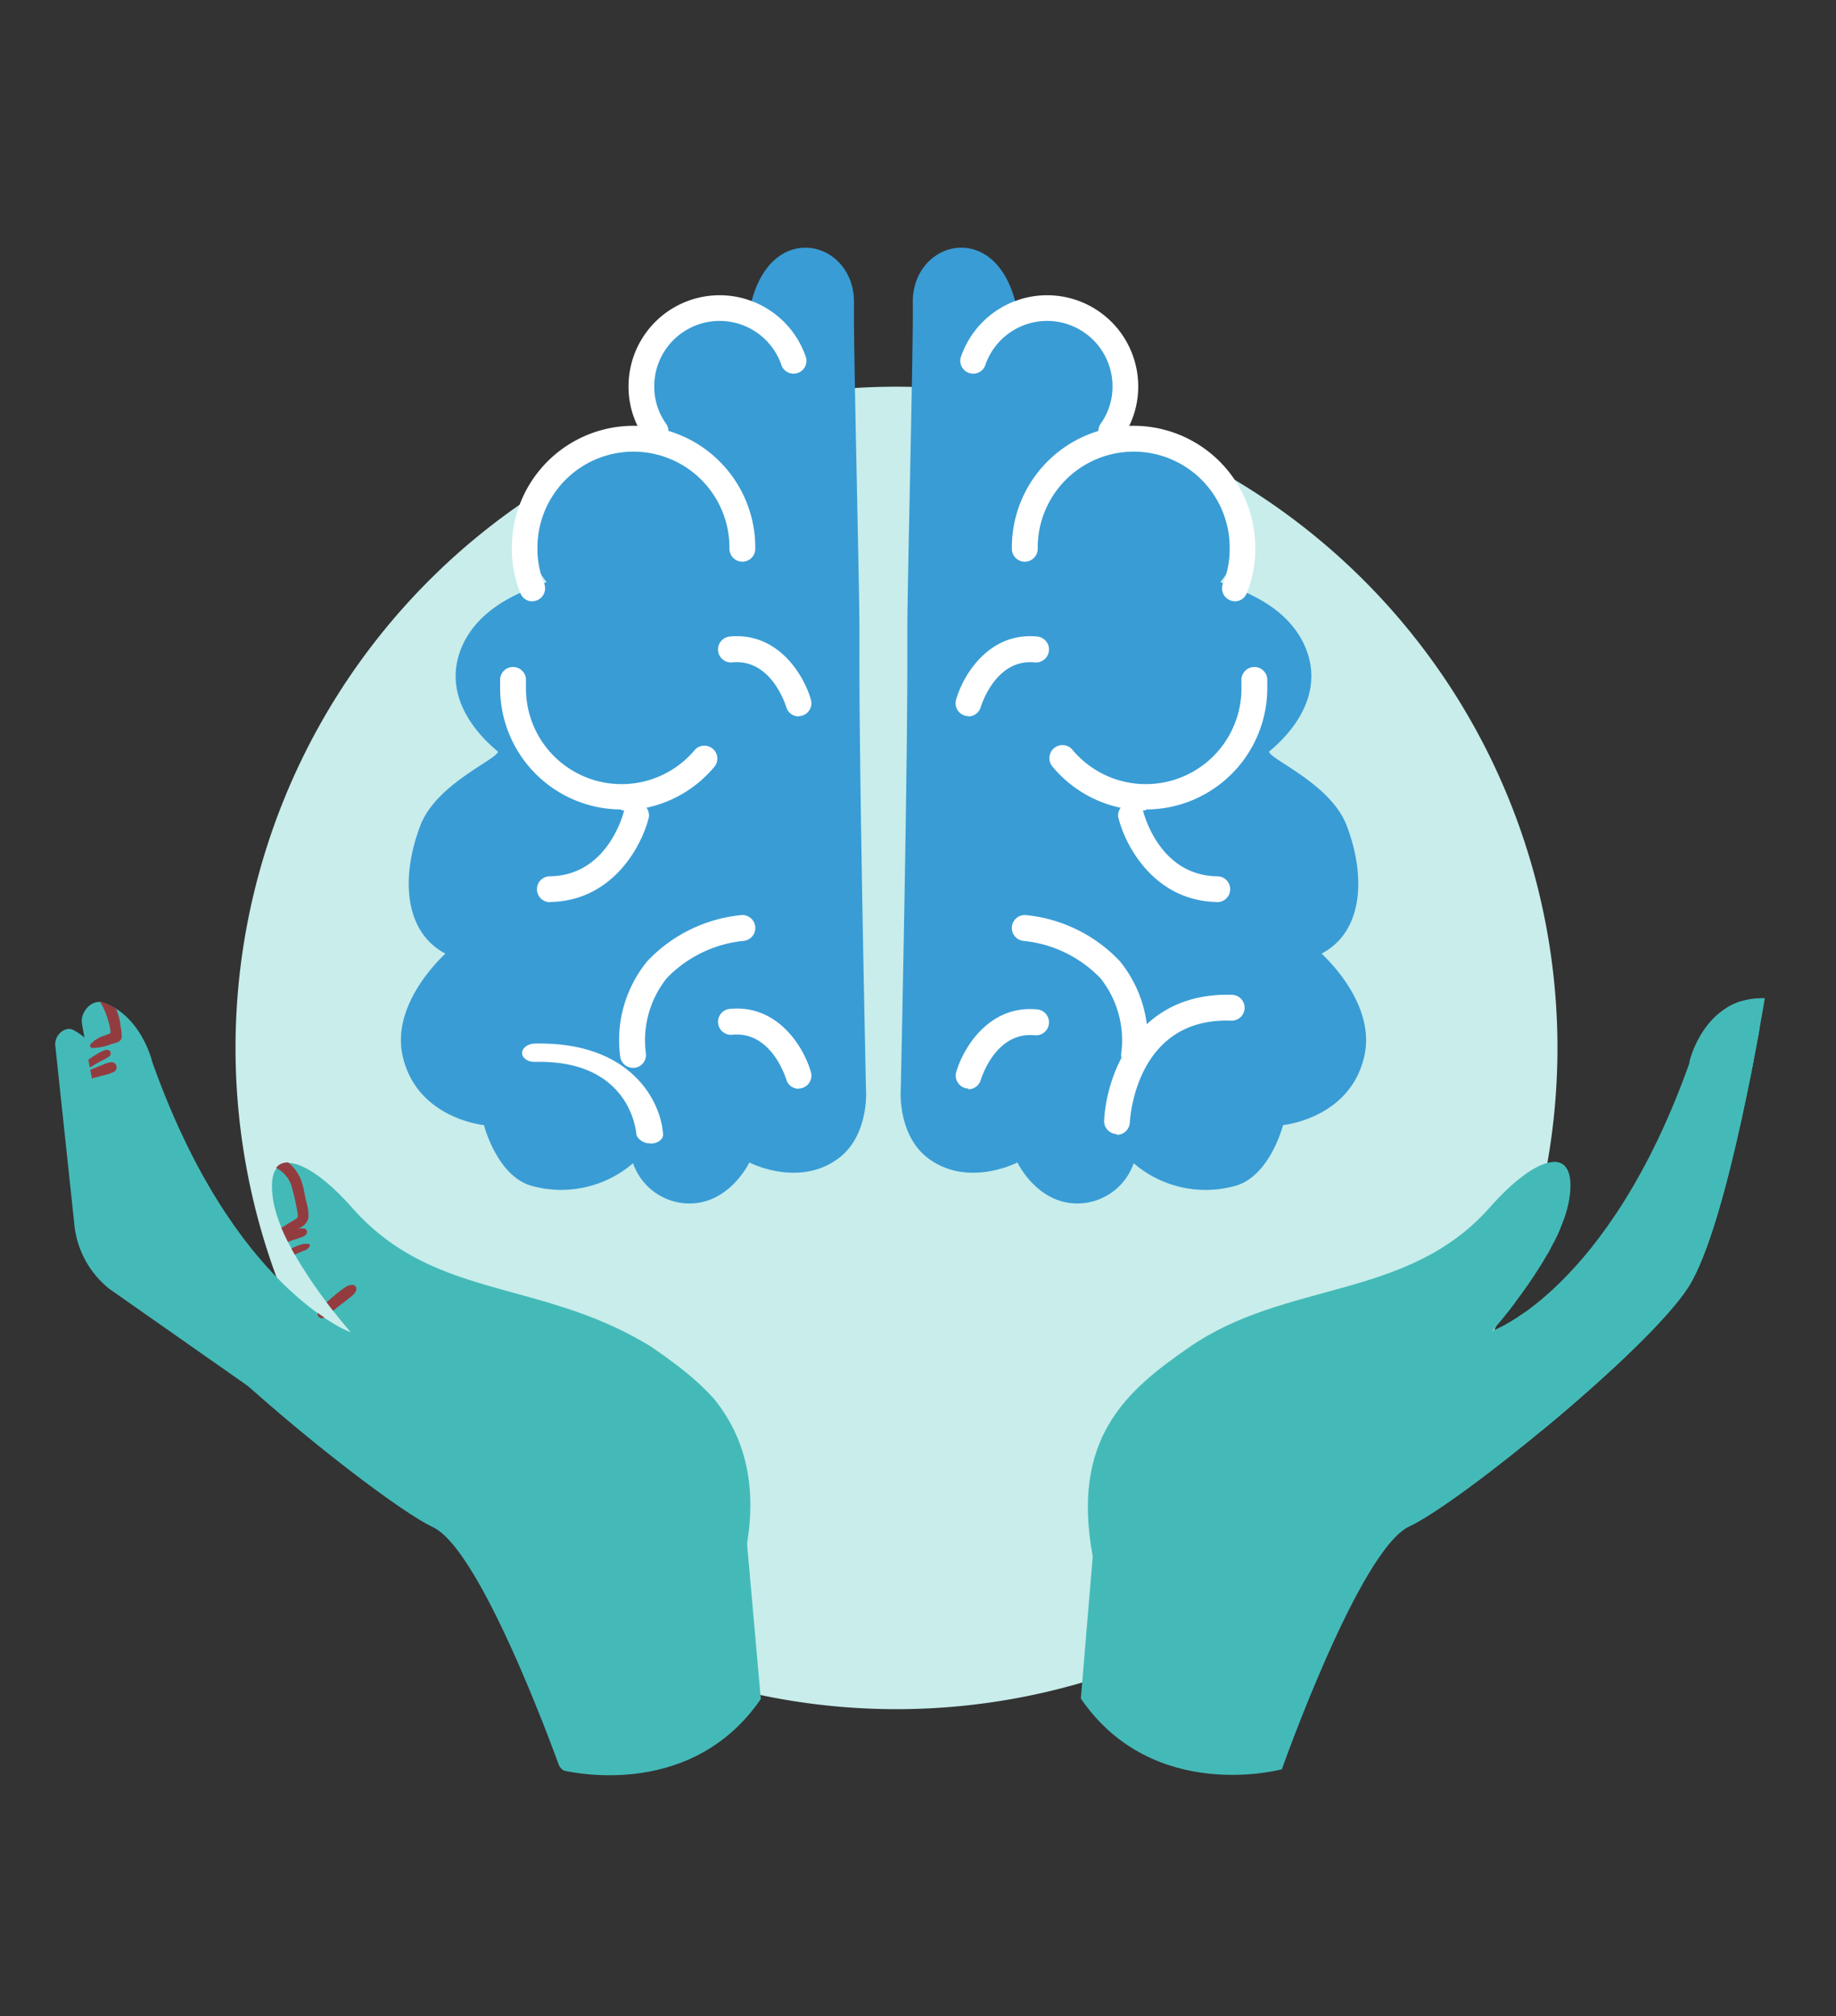 <svg xmlns="http://www.w3.org/2000/svg" xmlns:xlink="http://www.w3.org/1999/xlink" id="Layer_1" data-name="Layer 1" viewBox="0 0 142.11 156"><rect x="0" y="0" width="142.11" height="156" fill="#333333" stroke="none"/><defs><style>.cls-1{fill:none;}.cls-2{fill:#44bab8;}.cls-3{fill:#c8edeb;}.cls-4{fill:#399cd5;fill-rule:evenodd;}.cls-5{fill:#fff;}.cls-6{clip-path:url(#clip-path);}.cls-7{fill:#933c40;}.cls-8{clip-path:url(#clip-path-2);}</style><clipPath id="clip-path"><path class="cls-1" d="M6,77.26S8.76,94.73,11.86,99.6s17.73,16.69,21.6,18.53,9.87,18.79,9.87,18.79,9.94,2.72,15.56-5.47l-.92-11c1.7-9.17-2.61-12.82-7.42-16.15C43,99,33.63,100.65,27.23,93.41c-3.65-4.13-6.79-4.87-6.12-.63s6,10.25,6,10.25S18.06,99.8,11.79,82.18c0,0-1.11-4.93-5.62-4.93H6"></path></clipPath><clipPath id="clip-path-2"><path class="cls-2" d="M130.79,82.18C124.53,99.8,115.47,103,115.47,103s5.34-6,6-10.25-2.47-3.5-6.12.63C108.95,100.65,99.59,99,92,104.27c-4.81,3.33-9.12,7-7.42,16.15l-.92,11c5.62,8.19,15.56,5.47,15.56,5.47s6-17,9.87-18.79,18.5-13.66,21.6-18.53,5.91-22.34,5.91-22.34h-.22c-4.51,0-5.62,4.93-5.62,4.93"></path></clipPath></defs><title>zz</title><rect class="cls-1" x="118.98" y="-271.33" width="500" height="500"></rect><path class="cls-3" d="M120.55,81.08A51.16,51.16,0,1,1,69.39,29.92a51.16,51.16,0,0,1,51.16,51.16"></path><rect class="cls-1" x="118.98" y="-271.33" width="500" height="500"></rect><path class="cls-4" d="M78.89,24.51s3.8-1.95,7.26,1.82A5.94,5.94,0,0,1,87,33.27s6.46-.18,8.37,4.79A6.53,6.53,0,0,1,94.48,45c-.18.25,4.88,1.09,6.56,5.09,1.93,4.62-2.82,8-2.81,8.07.1.62,4.76,2.48,6,5.7,1.53,4,1.26,8.24-1.93,9.92-.05,0,4.34,3.8,3.27,8.07-1.17,4.72-6.26,5.2-6.26,5.2s-1,3.94-3.69,4.7A8.54,8.54,0,0,1,87.75,90a4.63,4.63,0,0,1-4,3.1c-3.38.26-5-3.16-5-3.16s-3.83,2-6.93-.34c-2.36-1.8-2.1-5.27-2.1-5.27s.53-24.1.51-33.8V48.57c0-3.32.47-21.83.42-25.15-.06-5,7-6.71,8.17,1.09"></path><path class="cls-5" d="M86,34.36a1,1,0,0,1-.81-1.57,4.93,4.93,0,0,0,.92-2.9,5.06,5.06,0,0,0-9.87-1.57,1,1,0,0,1-1.89-.62,7.05,7.05,0,0,1,13.75,2.19,6.92,6.92,0,0,1-1.29,4.06,1,1,0,0,1-.81.41"></path><path class="cls-5" d="M95.58,46.52a1,1,0,0,1-.92-1.37,7,7,0,0,0,.52-2.69,7.43,7.43,0,1,0-14.86-.17c0,.06,0,.11,0,.17a1,1,0,0,1-2,0,9.42,9.42,0,0,1,18.84-.19v.19a9,9,0,0,1-.67,3.46,1,1,0,0,1-.92.61"></path><path class="cls-5" d="M75,84.22A1,1,0,0,1,74,83h0c.52-1.86,2.52-5.27,6.29-4.9a1,1,0,0,1-.2,2c-3.07-.3-4.16,3.42-4.18,3.46a1,1,0,0,1-1,.72"></path><path class="cls-5" d="M75,55.41a1,1,0,0,1-1-1.26h0c.52-1.86,2.52-5.27,6.29-4.9a1,1,0,0,1-.2,2c-3.07-.3-4.16,3.42-4.18,3.46a1,1,0,0,1-1,.72"></path><path class="cls-5" d="M88.69,62.7a9.37,9.37,0,0,1-7.22-3.38A1,1,0,0,1,83,58l0,0a7.4,7.4,0,0,0,13.09-4.73q0-.29,0-.57a1,1,0,1,1,2-.18s0,0,0,0q0,.36,0,.72a9.4,9.4,0,0,1-9.39,9.39"></path><path class="cls-5" d="M94.19,69.79h0c-4.84-.09-7.11-4.35-7.64-6.59a1,1,0,0,1,1.93-.46c.05.2,1.25,5,5.74,5.06a1,1,0,0,1,0,2Z"></path><path class="cls-5" d="M87.77,82.62h-.08a1,1,0,0,1-.91-1.07,7.71,7.71,0,0,0-1.61-5.87,9.59,9.59,0,0,0-5.92-2.88,1,1,0,1,1,.14-2,11.56,11.56,0,0,1,7.29,3.57,9.63,9.63,0,0,1,2.08,7.32,1,1,0,0,1-1,.91"></path><path class="cls-5" d="M86.41,87.74h0a1,1,0,0,1-.95-1h0c.16-3.5,2.45-10,9.91-9.77a1,1,0,0,1-.07,2c-7.37-.27-7.83,7.54-7.85,7.88a1,1,0,0,1-1,.95"></path><path class="cls-4" d="M57.89,24.51s-3.8-1.95-7.26,1.82a5.94,5.94,0,0,0-.85,6.94s-6.46-.18-8.37,4.79A6.53,6.53,0,0,0,42.29,45c.18.25-4.88,1.09-6.56,5.09-1.93,4.62,2.82,8,2.81,8.07-.1.62-4.76,2.48-6,5.7-1.53,4-1.26,8.24,1.93,9.92.05,0-4.34,3.8-3.27,8.07,1.17,4.72,6.26,5.2,6.26,5.2s1,3.94,3.69,4.7A8.54,8.54,0,0,0,49,90a4.63,4.63,0,0,0,4,3.1c3.38.26,5-3.16,5-3.16s3.83,2,6.93-.34c2.36-1.8,2.1-5.27,2.1-5.27s-.53-24.1-.51-33.8V48.57c0-3.32-.47-21.83-.42-25.15.06-5-7-6.71-8.17,1.09"></path><path class="cls-5" d="M50.75,34.36a1,1,0,0,0,.81-1.57,4.93,4.93,0,0,1-.92-2.9,5.06,5.06,0,0,1,9.87-1.57,1,1,0,0,0,1.89-.62,7.05,7.05,0,0,0-13.75,2.19,6.92,6.92,0,0,0,1.29,4.06,1,1,0,0,0,.81.41"></path><path class="cls-5" d="M41.2,46.52a1,1,0,0,0,.92-1.37,7,7,0,0,1-.52-2.69,7.43,7.43,0,1,1,14.86-.17c0,.06,0,.11,0,.17a1,1,0,0,0,2,0,9.42,9.42,0,0,0-18.84-.19v.19a9,9,0,0,0,.67,3.46,1,1,0,0,0,.92.61"></path><path class="cls-5" d="M61.77,84.22a1,1,0,0,0,1-1.26h0c-.52-1.86-2.52-5.27-6.29-4.9a1,1,0,0,0,.2,2c3.07-.3,4.16,3.42,4.18,3.46a1,1,0,0,0,1,.72"></path><path class="cls-5" d="M61.77,55.41a1,1,0,0,0,1-1.26h0c-.52-1.86-2.52-5.27-6.29-4.9a1,1,0,0,0,.2,2c3.07-.3,4.16,3.42,4.18,3.46a1,1,0,0,0,1,.72"></path><path class="cls-5" d="M48.09,62.7a9.37,9.37,0,0,0,7.21-3.38A1,1,0,0,0,53.8,58l0,0a7.4,7.4,0,0,1-13.09-4.73q0-.29,0-.57a1,1,0,1,0-2-.18s0,0,0,0q0,.36,0,.72a9.4,9.4,0,0,0,9.39,9.39"></path><path class="cls-5" d="M42.59,69.79h0c4.84-.09,7.11-4.35,7.64-6.59a1,1,0,0,0-1.93-.46c-.05.2-1.25,5-5.74,5.06a1,1,0,0,0,0,2Z"></path><path class="cls-5" d="M49,82.62h.08A1,1,0,0,0,50,81.55a7.71,7.71,0,0,1,1.61-5.87,9.59,9.59,0,0,1,5.92-2.88,1,1,0,1,0-.14-2,11.56,11.56,0,0,0-7.29,3.57A9.63,9.63,0,0,0,48,81.71a1,1,0,0,0,1,.91"></path><path class="cls-5" d="M50.37,88.48h0c.55,0,1-.35.95-.74h0c-.16-2.5-2.45-7.16-9.91-7-.55,0-1,.34-1,.74s.48.7,1,.68c7.37-.19,7.83,5.38,7.85,5.62s.46.68,1,.68"></path><path class="cls-2" d="M11,91.48C10.8,90,9.58,81.73,5.67,79.69c-.63-.33-1.48.41-1.39,1.21L5.74,94.59a7.29,7.29,0,0,0,2.75,5.15l13,9.11c.79.6.85-.85.27-1.69L11.12,91.85a.83.83,0,0,1-.14-.37"></path><rect class="cls-1" x="118.98" y="-271.33" width="500" height="500"></rect><g class="cls-6"><path class="cls-2" d="M58.84,130.92l-1-11.28a1.4,1.4,0,0,1,0-.33c1.41-8.83-3.77-12.86-7.26-15-8.65-5.43-16.92-3.62-23.32-10.86-3.65-4.13-6.79-4.87-6.12-.62s6,10.25,6,10.25-9-3.24-15.3-20.8l0-.11c-.12-.45-1-3.65-3.88-4.6-.83-.28-1.78.71-1.61,1.66.83,4.68,3.11,16.53,5.58,20.41,3.1,4.87,17.73,16.69,21.6,18.53,3.48,1.66,8.69,15.56,9.7,18.32a.89.89,0,0,0,.67.59c2,.41,9.83,1.47,14.73-5.11a1.48,1.48,0,0,0,.29-1"></path><path class="cls-7" d="M7,82.58a9.23,9.23,0,0,1,.81-.48c.13-.07.28-.13.41-.21l.19-.12a.34.34,0,0,0,.15-.19l0-.08a.18.18,0,0,0-.08-.21.45.45,0,0,0-.29-.06,1.48,1.48,0,0,0-.22.08,2.86,2.86,0,0,0-.46.24,9.2,9.2,0,0,0-.79.53.28.28,0,0,0-.1.38.28.28,0,0,0,.38.1"></path><path class="cls-7" d="M7.16,83.43l.8-.22a3.55,3.55,0,0,0,.86-.28.4.4,0,0,0-.2-.75,1.83,1.83,0,0,0-.47.12l-.4.16L7,82.77a.35.35,0,0,0,.18.67"></path><path class="cls-7" d="M21.58,96.4a8.5,8.5,0,0,1,1-.42l.53-.17.26-.1.17-.07a.74.74,0,0,0,.14-.12.28.28,0,0,0-.12-.47.67.67,0,0,0-.19,0,1.19,1.19,0,0,0-.21,0l-.27.05a4.68,4.68,0,0,0-.54.18,10.91,10.91,0,0,0-1.13.51.35.35,0,0,0-.13.48.36.36,0,0,0,.48.13"></path><path class="cls-7" d="M21.63,97.78a6.92,6.92,0,0,1,1.14-.69l.59-.26.27-.1a.45.45,0,0,0,.2-.14l.07-.06c.09-.07.11-.27,0-.29l-.16,0-.08,0H23.5l-.32.09a4.37,4.37,0,0,0-.66.29,7.18,7.18,0,0,0-1.2.79c-.23.18.08.58.31.4"></path><path class="cls-7" d="M25.16,101.88l.59-.44c.23-.17.45-.36.68-.54l.07-.05h0l.16-.12.37-.29.29-.24.13-.14a.93.93,0,0,0,.13-.26.31.31,0,0,0-.29-.39,1,1,0,0,0-.46.12,3.65,3.65,0,0,0-.33.22,8.63,8.63,0,0,0-.68.54,6.9,6.9,0,0,0-.58.52l-.56.62a.33.33,0,0,0,.47.47"></path><path class="cls-7" d="M21.86,95.67c.43-.21.87-.41,1.29-.64a1.23,1.23,0,0,0,.72-.77,3.77,3.77,0,0,0-.19-1.37c-.09-.45-.16-.9-.29-1.33a3.24,3.24,0,0,0-1.29-1.77,3,3,0,0,0-.93-.42l-.5-.11a1.05,1.05,0,0,0-.3,0,.71.71,0,0,0-.18.09c-.13,0-.23.25-.09.35s0,0,0,0a.16.16,0,0,0,0,.07.37.37,0,0,0,.17.12c.13.05.27.08.41.13a5,5,0,0,1,.78.39,2.37,2.37,0,0,1,1.08,1.28,17.58,17.58,0,0,1,.49,2.17c0,.17.08.29-.07.41a5.34,5.34,0,0,1-.48.29l-1,.63a.3.3,0,0,0,.3.52"></path><path class="cls-7" d="M5.78,76.39a2.13,2.13,0,0,1,1.31.42,3.17,3.17,0,0,1,.76.88,6.1,6.1,0,0,1,.7,2.09l0,.21c0,.12,0-.05,0,0v.07c0,.09,0,.25,0,.06l.11-.18s.15-.08.07-.06l-.15.05-.51.2A2.35,2.35,0,0,0,7,80.8a.19.19,0,0,0,.11.28,4,4,0,0,0,1.51-.3c.31-.08.78-.15.8-.55a4,4,0,0,0-.08-.79,4.65,4.65,0,0,0-1.52-3A2.82,2.82,0,0,0,5.73,76c-.24,0-.17.41.06.41"></path><path class="cls-7" d="M5.93,99.27q.49-.28,1-.53l.52-.24c.17-.08.35-.15.51-.25s.41-.25.41-.47a.3.3,0,0,0-.26-.28,1.06,1.06,0,0,0-.33,0,2.72,2.72,0,0,0-.58.22c-.17.07-.33.15-.49.24-.38.21-.76.43-1.13.67a.35.35,0,1,0,.36.61"></path><path class="cls-1" d="M5.7,79.36c1,3.58,1.72,7.24,2.6,10.86a64.45,64.45,0,0,0,1.72,7,11.47,11.47,0,0,0,2.83,4c2.47,2.5,4.86,5.07,7.21,7.68a72.2,72.2,0,0,0,8,8.16c.42.33,1-.19.6-.6-4.62-4.91-9-10-13.75-14.85-1.34-1.36-2.91-2.67-3.66-4.48a48,48,0,0,1-1.66-6.42c-1-3.86-1.74-7.91-3.32-11.59-.13-.31-.62-.09-.53.23"></path><path class="cls-1" d="M24.07,100.8c1.4,1.51,2.93,2.85,4.46,4.22.74.66,1.47,1.34,2.23,2a14.25,14.25,0,0,0,2.45,1.89c.29.15.69-.17.48-.48a13.57,13.57,0,0,0-2.09-2.12c-.78-.71-1.59-1.39-2.39-2.08-1.56-1.35-3.09-2.7-4.77-3.9-.3-.21-.61.24-.38.49"></path></g><path class="cls-2" d="M130.79,82.18C124.53,99.8,115.47,103,115.47,103s5.34-6,6-10.25-2.47-3.5-6.12.63C108.95,100.65,99.59,99,92,104.27c-4.81,3.33-9.12,7-7.42,16.15l-.92,11c5.62,8.19,15.56,5.47,15.56,5.47s6-17,9.87-18.79,18.5-13.66,21.6-18.53,5.91-22.34,5.91-22.34h-.22c-4.51,0-5.62,4.93-5.62,4.93"></path><g class="cls-8"><path class="cls-2" d="M135.84,82.1a9.22,9.22,0,0,0-.79-.53,3,3,0,0,0-.45-.24l-.22-.08a.44.44,0,0,0-.31.06.18.18,0,0,0-.08.21.45.45,0,0,0,.16.26l.19.12c.13.08.28.14.42.21a9,9,0,0,1,.81.48.28.28,0,0,0,.38-.1.28.28,0,0,0-.1-.38"></path><path class="cls-2" d="M135.61,82.77l-.78-.31-.38-.15-.19-.07a1.52,1.52,0,0,0-.29-.05.4.4,0,0,0-.39.29.41.41,0,0,0,.18.45,3.59,3.59,0,0,0,.86.28l.8.22a.35.35,0,0,0,.43-.24.35.35,0,0,0-.24-.43"></path><path class="cls-2" d="M121.36,95.79a10.92,10.92,0,0,0-1.13-.51,4.73,4.73,0,0,0-.54-.18l-.27-.05a1,1,0,0,0-.21,0,.63.63,0,0,0-.19,0,.28.28,0,0,0-.12.46.77.77,0,0,0,.14.12l.15.06.26.1L120,96a8.56,8.56,0,0,1,1,.42.35.35,0,0,0,.36-.61"></path><path class="cls-2" d="M121.26,97.37a7.3,7.3,0,0,0-1.2-.79,4.28,4.28,0,0,0-.64-.28l-.32-.1-.11,0-.12,0h-.14c-.15,0-.13.22,0,.29l.07.06a.44.44,0,0,0,.2.14l.26.1.59.26a6.92,6.92,0,0,1,1.14.69c.23.17.54-.22.31-.41"></path><path class="cls-2" d="M117.89,101.41l-.54-.6a6.78,6.78,0,0,0-.6-.54c-.21-.18-.43-.37-.66-.53s-.22-.16-.33-.22a1,1,0,0,0-.48-.14.31.31,0,0,0-.29.39.84.84,0,0,0,.1.23l.15.17c.09.08.19.16.29.24l.37.29.16.12h0l.09.07c.22.17.44.36.66.53l.6.46a.34.34,0,0,0,.47,0,.34.34,0,0,0,0-.47"></path><path class="cls-2" d="M121,95.16l-.93-.6c-.16-.1-.34-.18-.49-.29s-.16-.19-.12-.37a17.72,17.72,0,0,1,.51-2.22,2.34,2.34,0,0,1,1-1.26,5.17,5.17,0,0,1,.77-.4l.4-.13a.45.45,0,0,0,.19-.1l.05-.07c0-.09,0-.11,0,0,.13-.11,0-.31-.09-.35a.73.73,0,0,0-.14-.08.72.72,0,0,0-.3,0,4.58,4.58,0,0,0-.54.12,3,3,0,0,0-.93.42,3.22,3.22,0,0,0-1.29,1.77c-.12.42-.19.85-.28,1.28a4,4,0,0,0-.2,1.42,1.22,1.22,0,0,0,.72.77c.42.23.86.43,1.29.64a.3.3,0,0,0,.3-.52"></path><path class="cls-2" d="M136.85,76a2.84,2.84,0,0,0-1.93.37,3.26,3.26,0,0,0-1.15,1.39,5.94,5.94,0,0,0-.52,1.56,4.63,4.63,0,0,0-.1.92c0,.37.35.45.64.53l.78.21a2,2,0,0,0,.89.13.19.19,0,0,0,.11-.28,2.33,2.33,0,0,0-1.13-.67l-.49-.19-.16-.06c-.11,0,0,0,.06.05l.11.18c0,.19,0,.06,0,0V80c0,.15,0,0,0-.09a9.73,9.73,0,0,1,.21-1,4.58,4.58,0,0,1,.43-1.1,3.3,3.3,0,0,1,.75-.95,2.12,2.12,0,0,1,1.4-.49c.23,0,.3-.38.06-.41"></path><path class="cls-2" d="M137,98.66a10.3,10.3,0,0,0-2.05-1.1,1.46,1.46,0,0,0-.25-.05.43.43,0,0,0-.4.07.29.29,0,0,0-.06.33.67.67,0,0,0,.26.25,3.64,3.64,0,0,0,.5.27l.5.24q.59.28,1.16.61a.35.35,0,0,0,.36-.61"></path><path class="cls-2" d="M136.35,79.13c-1.39,3.26-2,6.76-2.94,10.17-.65,2.38-1.05,4.86-1.81,7.2a10.51,10.51,0,0,1-2.88,4.1c-2.52,2.52-4.92,5.15-7.31,7.79s-4.94,5.4-7.45,8.07c-.38.4.18.93.6.6a62.13,62.13,0,0,0,6.83-6.92c2.48-2.74,4.93-5.51,7.54-8.13a14.86,14.86,0,0,0,3.42-4.29,33.7,33.7,0,0,0,1.57-6c1-4.13,1.82-8.31,3-12.39.09-.31-.4-.54-.53-.23"></path><path class="cls-2" d="M118.14,100.31c-1.68,1.2-3.21,2.55-4.77,3.9-.77.67-1.57,1.33-2.32,2a14,14,0,0,0-2.15,2.18c-.21.31.19.63.48.48a13.76,13.76,0,0,0,2.38-1.83c.78-.66,1.53-1.36,2.3-2,1.53-1.37,3.06-2.72,4.46-4.22.23-.25-.08-.7-.38-.49"></path></g></svg>
